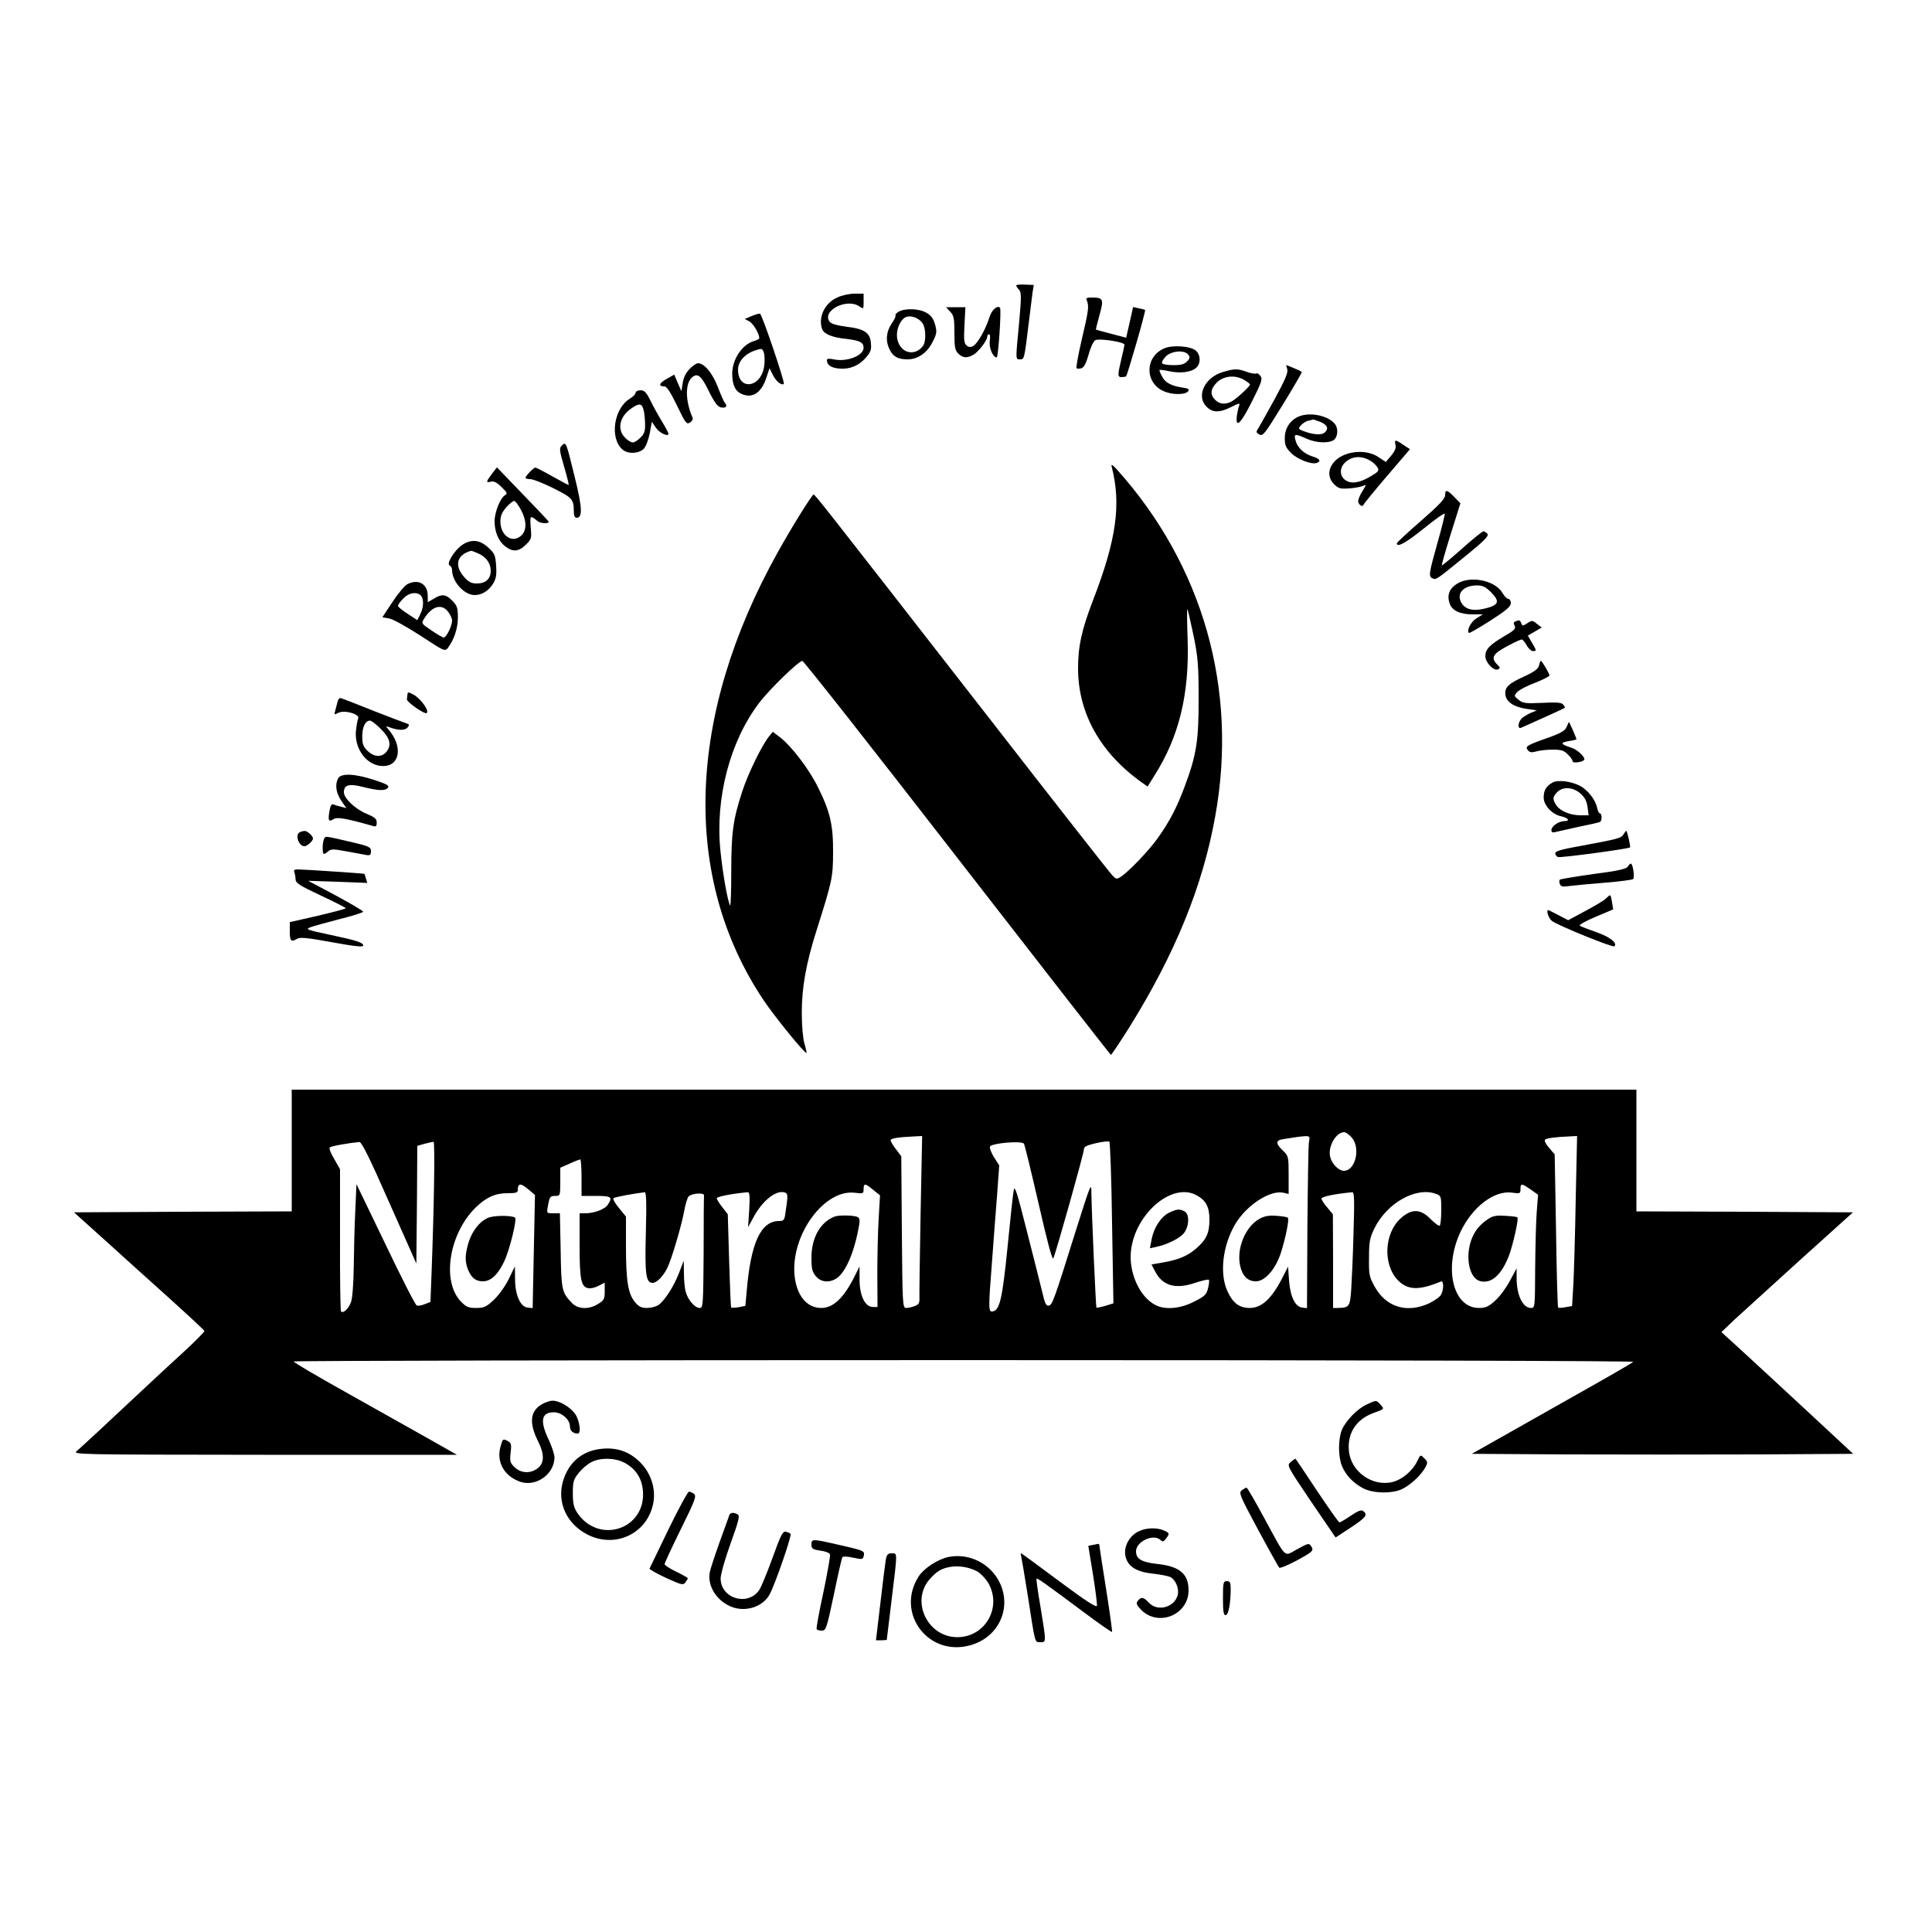 <?xml version="1.0" standalone="no"?>
<!DOCTYPE svg PUBLIC "-//W3C//DTD SVG 20010904//EN"
 "http://www.w3.org/TR/2001/REC-SVG-20010904/DTD/svg10.dtd">
<svg version="1.0" xmlns="http://www.w3.org/2000/svg"
 width="1000pt" height="1000pt" viewBox="0 0 1000 1000"
 preserveAspectRatio="xMidYMid meet">
<g transform="translate(0,1000) scale(0.1,-0.1)"
fill="#000000" stroke="none">
<path d="M5260 8523 c0 -4 6 -14 14 -22 13 -14 13 -36 1 -171 -19 -197 -19
-190 5 -190 22 0 22 2 45 190 8 69 18 141 20 160 l6 35 -46 2 c-25 1 -45 -1
-45 -4z"/>
<path d="M4333 8460 c-65 -29 -100 -104 -77 -165 10 -24 52 -42 124 -49 69 -8
90 -18 90 -46 0 -41 -88 -75 -155 -60 -24 5 -35 4 -35 -4 0 -24 19 -38 57 -43
56 -7 106 12 143 54 26 29 31 42 28 75 -4 56 -33 76 -128 87 -49 7 -78 15 -86
26 -42 57 90 124 154 79 22 -15 22 -14 22 25 l0 41 -47 0 c-27 0 -67 -9 -90
-20z"/>
<path d="M5626 8443 c11 -28 9 -49 -27 -201 -18 -78 -30 -144 -27 -148 4 -3
15 -3 26 0 13 5 24 26 37 72 9 35 25 68 34 73 21 11 151 -9 151 -23 0 -6 -9
-46 -19 -88 -19 -83 -18 -85 27 -77 6 2 104 341 99 345 -1 1 -16 5 -32 8 l-30
7 -18 -80 -18 -79 -77 20 c-42 11 -78 21 -79 22 -2 1 7 35 18 75 23 83 20 91
-40 91 -28 0 -32 -3 -25 -17z"/>
<path d="M4918 8387 c19 -20 22 -35 22 -110 0 -74 3 -90 20 -107 23 -23 45
-25 77 -7 26 14 73 75 73 94 0 7 4 13 9 13 6 0 7 -16 4 -35 -5 -34 16 -85 36
-85 8 0 25 249 17 257 -14 15 -44 -12 -55 -50 -18 -59 -61 -136 -84 -148 -13
-7 -23 -7 -34 3 -13 10 -15 29 -11 105 l5 93 -50 0 -50 0 21 -23z"/>
<path d="M4652 8387 c-12 -7 -20 -16 -17 -19 3 -3 -5 -23 -20 -43 -29 -43 -32
-92 -10 -135 19 -37 43 -50 93 -50 53 0 102 34 130 92 21 41 22 51 12 88 -8
29 -20 47 -43 60 -37 23 -110 26 -145 7z m123 -60 c18 -26 19 -96 2 -118 -44
-57 -119 -36 -133 38 -7 39 10 88 38 108 25 17 71 3 93 -28z"/>
<path d="M3890 8364 l-35 -15 24 -13 c20 -11 51 -63 51 -86 0 -4 -11 -10 -23
-14 -63 -15 -117 -94 -117 -170 0 -59 16 -92 51 -106 54 -23 100 7 125 83 l17
51 18 -36 c16 -32 45 -55 56 -45 7 7 -113 361 -123 363 -5 2 -25 -4 -44 -12z
m65 -261 c-17 -112 -135 -126 -135 -16 0 41 34 80 85 98 39 13 40 13 49 -11 4
-14 5 -46 1 -71z"/>
<path d="M6024 8196 c-100 -45 -99 -180 2 -222 43 -18 108 -18 123 0 9 11 4
15 -29 20 -59 9 -90 26 -106 59 -9 16 -14 30 -12 32 2 2 24 -1 48 -6 56 -13
116 -6 141 17 25 22 24 66 -1 89 -27 24 -123 31 -166 11z m126 -31 c10 -13 10
-19 -5 -35 -14 -15 -31 -20 -71 -20 -29 0 -56 4 -59 10 -3 5 5 21 19 35 29 29
95 35 116 10z"/>
<path d="M3570 8091 c-19 -19 -32 -44 -36 -72 l-7 -44 -19 43 -18 43 -39 -22
c-40 -22 -45 -39 -12 -39 12 0 31 -29 65 -99 44 -92 50 -99 67 -88 12 7 17 18
13 27 -37 85 -38 174 -3 206 28 25 48 11 84 -63 37 -75 52 -93 76 -93 20 0 24
10 10 26 -4 5 -21 42 -36 82 -28 72 -70 122 -102 122 -8 0 -28 -13 -43 -29z"/>
<path d="M6663 8088 c5 -17 -13 -57 -65 -153 -39 -71 -78 -140 -85 -152 -13
-19 -12 -23 6 -32 18 -10 28 4 121 155 56 91 100 167 98 169 -2 2 -21 12 -42
20 l-39 16 6 -23z"/>
<path d="M6328 8074 c-93 -28 -138 -125 -83 -179 31 -32 68 -32 129 -1 38 19
46 21 40 7 -4 -9 -9 -33 -12 -53 -8 -69 21 -41 79 76 49 97 55 115 43 130 -7
10 -17 16 -21 13 -5 -3 -27 0 -49 8 -48 18 -67 17 -126 -1z m113 -41 c16 -10
29 -20 29 -23 0 -10 -73 -77 -97 -89 -32 -16 -61 -13 -83 9 -28 28 -25 57 9
91 35 34 95 40 142 12z"/>
<path d="M3290 7967 c0 -7 -13 -20 -29 -30 -83 -49 -107 -203 -40 -263 27 -25
84 -23 110 2 12 12 25 46 32 81 l11 60 21 -31 c18 -27 65 -49 65 -31 0 4 -15
33 -34 64 -19 31 -46 80 -60 109 -21 42 -31 52 -51 52 -14 0 -25 -6 -25 -13z
m41 -88 c4 -13 7 -46 8 -72 1 -38 -4 -53 -24 -72 -13 -14 -31 -25 -40 -25 -9
0 -27 11 -40 25 -43 43 -28 110 34 152 40 27 53 26 62 -8z"/>
<path d="M6740 7850 c-53 -13 -90 -60 -90 -116 0 -39 5 -51 33 -79 33 -33 106
-61 133 -51 24 9 15 22 -24 34 -44 14 -78 46 -87 85 -9 32 -1 33 56 7 51 -23
117 -26 143 -7 21 16 24 60 5 83 -31 38 -109 59 -169 44z m95 -34 c37 -16 44
-36 20 -56 -16 -13 -60 -10 -109 9 -27 11 -28 12 -11 31 9 10 27 21 39 23 11
2 22 5 24 6 1 0 18 -6 37 -13z"/>
<path d="M7223 7698 c4 -16 -3 -33 -22 -56 l-28 -33 -38 25 c-67 46 -186 31
-233 -29 -30 -37 -28 -80 3 -111 23 -23 33 -25 78 -22 29 2 61 8 71 13 19 8
19 7 -2 -27 -12 -19 -22 -42 -22 -51 0 -19 22 -35 28 -19 2 6 57 73 122 149
l118 138 -34 22 c-41 29 -48 29 -41 1z m-125 -86 c13 -8 27 -23 33 -33 8 -15
2 -22 -34 -43 -60 -36 -101 -42 -132 -22 -32 21 -33 65 -2 93 36 34 88 36 135
5z"/>
<path d="M2908 7694 c-14 -14 -13 -24 12 -110 15 -52 26 -94 23 -94 -3 0 -41
20 -85 45 -44 25 -83 45 -87 45 -9 0 -51 -44 -51 -53 0 -4 11 -7 25 -7 14 0
67 -21 119 -47 98 -49 106 -57 106 -120 0 -22 5 -33 15 -33 31 0 29 53 -10
210 -45 184 -45 185 -67 164z"/>
<path d="M5754 7585 c50 -195 25 -376 -95 -688 -60 -155 -79 -241 -79 -356 0
-232 115 -438 330 -591 l30 -21 33 53 c130 203 184 426 174 712 -3 87 -4 156
-1 153 2 -2 16 -62 31 -133 23 -112 27 -154 27 -324 1 -220 -11 -298 -71 -458
-40 -108 -78 -182 -139 -268 -45 -64 -150 -174 -191 -201 -23 -15 -26 -15 -47
8 -13 13 -295 373 -626 799 -890 1143 -911 1170 -919 1170 -8 0 -110 -163
-185 -298 -472 -845 -499 -1682 -75 -2317 56 -84 211 -275 223 -275 2 0 -2 21
-10 47 -8 28 -14 91 -14 161 0 131 22 254 76 425 82 259 85 274 86 402 1 145
-15 213 -78 340 -46 94 -138 214 -198 260 l-36 27 -19 -23 c-37 -45 -110 -195
-139 -285 -48 -147 -57 -213 -57 -416 0 -103 -3 -181 -6 -175 -13 23 -39 170
-50 283 -28 272 49 566 199 764 54 72 207 220 225 219 7 0 368 -459 802 -1019
435 -561 792 -1019 795 -1020 3 0 46 64 95 142 237 381 380 730 445 1093 119
657 -63 1298 -509 1795 -23 25 -31 29 -27 15z"/>
<path d="M2546 7547 c-31 -41 -32 -47 -5 -40 14 4 31 -4 55 -28 29 -28 32 -34
18 -42 -24 -14 -54 -87 -54 -135 0 -55 20 -103 55 -130 38 -30 71 -28 107 9
29 28 30 33 25 90 -5 61 -3 64 35 32 15 -13 60 -15 58 -3 -1 3 -61 67 -135
143 l-133 138 -26 -34z m151 -187 c29 -54 30 -103 3 -130 -46 -46 -110 -4
-110 71 0 29 8 47 31 74 18 20 37 34 42 32 6 -2 21 -23 34 -47z"/>
<path d="M7480 7437 c0 -18 -32 -52 -125 -133 -69 -60 -125 -112 -125 -116 0
-24 47 2 140 77 58 47 106 81 108 76 1 -4 -15 -73 -38 -152 -45 -161 -47 -174
-24 -183 18 -7 16 -9 172 118 96 78 119 102 111 113 -6 7 -16 13 -21 13 -5 0
-55 -40 -111 -90 -55 -49 -102 -88 -104 -86 -2 2 19 75 46 162 l50 159 -31 32
c-38 39 -48 41 -48 10z"/>
<path d="M2390 7178 c-39 -28 -82 -98 -62 -105 6 -3 12 -13 12 -24 0 -60 63
-129 117 -129 37 0 72 22 94 57 17 28 20 46 17 95 -4 55 -8 64 -41 94 -44 41
-89 45 -137 12z m84 -42 c41 -17 66 -51 66 -90 0 -42 -26 -66 -71 -66 -30 0
-43 7 -68 35 -51 59 -36 114 37 134 1 1 18 -5 36 -13z"/>
<path d="M7539 6977 c-38 -25 -50 -59 -36 -100 12 -37 54 -57 119 -57 l53 0
-32 -20 c-29 -17 -53 -63 -40 -76 2 -3 52 26 110 63 83 53 106 73 107 91 0 12
-6 22 -12 22 -7 0 -21 13 -30 29 -38 68 -170 94 -239 48z m178 -42 c48 -48 41
-67 -28 -84 -67 -17 -109 -5 -128 35 -21 46 16 83 83 84 30 0 45 -7 73 -35z"/>
<path d="M2110 6977 c-14 -6 -49 -48 -78 -92 l-53 -80 35 -6 c19 -3 91 -43
162 -89 122 -80 127 -83 142 -64 32 43 52 101 52 157 0 51 -4 62 -29 88 -34
34 -54 36 -96 10 l-31 -18 0 33 c0 61 -48 89 -104 61z m68 -59 c17 -17 15 -63
-3 -98 l-15 -30 -50 33 c-27 17 -50 36 -50 41 0 6 12 23 27 38 28 30 70 37 91
16z m141 -84 c12 -15 21 -36 21 -46 0 -27 -30 -88 -43 -88 -6 0 -35 17 -64 37
-53 36 -53 36 -37 62 40 64 90 78 123 35z"/>
<path d="M7843 6783 c-9 -3 -10 -10 -3 -22 7 -15 -2 -24 -54 -54 -76 -45 -98
-68 -98 -103 0 -32 42 -77 64 -69 15 6 14 9 -3 26 -24 24 -24 41 -1 61 18 17
116 68 129 68 4 0 16 -14 25 -30 9 -17 24 -30 33 -30 19 0 19 2 -6 44 l-21 36
36 21 36 21 -25 19 c-23 19 -26 19 -50 3 -23 -15 -25 -15 -31 0 -6 17 -11 18
-31 9z"/>
<path d="M7966 6556 c-4 -18 -24 -33 -76 -57 -82 -37 -103 -57 -98 -95 4 -37
45 -64 109 -73 l54 -8 -30 -12 c-16 -7 -38 -20 -47 -28 -21 -19 -25 -58 -5
-50 64 28 223 100 226 103 2 2 -1 10 -8 17 -8 11 -34 13 -108 9 -88 -4 -101
-2 -123 16 -24 19 -24 21 -7 40 10 11 52 33 93 48 40 16 74 33 74 38 0 9 -39
76 -45 76 -1 0 -6 -11 -9 -24z"/>
<path d="M2109 6405 c-1 -8 -2 -19 -3 -24 -2 -14 91 -79 102 -72 17 10 -32 77
-68 96 -27 14 -30 14 -31 0z"/>
<path d="M1746 6363 c-4 -15 -9 -36 -12 -46 -5 -17 -3 -17 16 -7 32 17 114 -6
104 -29 -4 -9 -9 -39 -12 -67 -7 -94 59 -179 141 -179 88 0 103 102 28 189
-15 18 -15 19 4 12 45 -17 81 -18 94 -2 11 13 10 17 -5 22 -11 3 -86 32 -169
64 -82 33 -157 62 -166 65 -12 5 -18 -1 -23 -22z m221 -132 c51 -49 61 -85 35
-120 -25 -33 -66 -31 -101 4 -21 20 -26 35 -26 74 0 48 16 81 40 81 7 0 30
-17 52 -39z"/>
<path d="M8109 6238 c-9 -21 -30 -33 -103 -59 -105 -37 -114 -43 -97 -63 9
-11 20 -12 44 -5 18 5 56 9 85 9 43 0 58 -5 77 -25 14 -13 25 -29 25 -36 0
-10 47 -5 59 7 11 11 -33 54 -66 64 -56 18 -59 26 -14 34 23 3 41 8 41 10 0 2
-9 23 -19 47 l-20 43 -12 -26z"/>
<path d="M1750 5971 c-17 -33 -11 -74 16 -115 l27 -39 -26 7 c-14 3 -32 8 -40
12 -11 4 -17 -5 -22 -36 -8 -48 -4 -56 23 -39 18 11 64 3 205 -37 13 -4 17 1
17 18 0 20 -10 28 -55 47 -57 24 -115 79 -115 110 0 39 26 46 98 28 80 -20
116 -22 130 -4 9 10 -6 19 -71 40 -101 33 -172 36 -187 8z"/>
<path d="M8035 5949 c-32 -18 -45 -40 -45 -77 0 -40 43 -87 90 -97 37 -8 49
-25 18 -25 -30 0 -68 -26 -68 -47 0 -11 6 -14 23 -9 12 3 67 15 121 27 55 11
103 22 108 25 11 7 10 44 -1 44 -5 0 -11 12 -14 28 -9 43 -48 93 -90 115 -47
24 -115 32 -142 16z m145 -56 c23 -20 33 -40 37 -70 l6 -43 -42 0 c-52 0 -104
21 -125 51 -21 31 -20 45 4 69 30 30 83 26 120 -7z"/>
<path d="M1553 5693 c-28 -11 -8 -73 23 -73 14 0 44 27 44 40 0 13 -30 40 -43
39 -7 0 -18 -3 -24 -6z"/>
<path d="M8403 5681 c-13 -20 -25 -23 -235 -62 -85 -15 -118 -25 -118 -35 0
-8 6 -17 14 -20 13 -5 365 42 373 50 4 4 -15 86 -20 86 -1 0 -8 -9 -14 -19z"/>
<path d="M1676 5654 c-8 -21 -8 -74 1 -74 3 0 14 6 22 14 14 12 27 12 91 0 41
-7 87 -16 103 -19 23 -4 27 -1 27 19 0 22 -8 26 -112 50 -133 31 -124 30 -132
10z"/>
<path d="M8425 5514 c-8 -12 -53 -22 -178 -38 -92 -13 -170 -26 -173 -29 -4
-3 -4 -14 0 -23 5 -13 15 -15 49 -10 23 3 105 11 182 17 77 6 144 15 148 19 9
8 -1 80 -12 80 -3 0 -11 -7 -16 -16z"/>
<path d="M1524 5484 c3 -9 6 -25 6 -37 1 -18 23 -32 130 -82 71 -33 129 -63
130 -66 0 -3 -65 -20 -145 -39 l-145 -33 0 -49 c0 -49 7 -56 38 -37 15 9 55 5
180 -18 121 -22 162 -26 162 -17 0 15 -32 26 -165 54 -131 28 -136 30 -107 41
12 5 79 23 147 41 69 17 125 35 125 39 0 4 -64 42 -142 84 l-143 76 153 -5
153 -6 -7 23 c-3 12 -7 23 -8 24 -1 2 -314 23 -344 23 -18 0 -23 -4 -18 -16z"/>
<path d="M8314 5351 c-10 -11 -59 -40 -108 -66 l-89 -48 -46 24 c-25 13 -49
25 -53 27 -19 9 -5 -39 15 -55 30 -23 315 -139 323 -131 17 17 -22 48 -93 73
-43 15 -82 30 -86 34 -4 5 33 25 83 46 l90 38 -6 36 c-8 45 -7 44 -30 22z"/>
<path d="M1510 4045 l0 -315 -563 -2 -564 -3 150 -135 c82 -74 233 -211 336
-303 102 -92 187 -171 189 -176 1 -4 -48 -54 -110 -111 -62 -57 -147 -135
-188 -174 -210 -197 -341 -318 -362 -336 -23 -19 -15 -19 972 -20 l995 0 -150
85 c-82 46 -272 153 -422 237 -150 84 -273 156 -273 161 0 4 1562 7 3472 7
2123 0 3468 -4 3462 -9 -5 -5 -146 -87 -314 -181 -168 -95 -354 -200 -414
-234 l-108 -61 497 -3 c273 -1 717 -1 987 0 l490 3 -253 235 c-139 129 -293
271 -341 315 l-88 80 67 64 c38 35 191 174 341 310 l273 246 -560 3 -561 2 0
315 0 315 -3480 0 -3480 0 0 -315z m5485 69 c49 -53 22 -174 -39 -174 -27 0
-62 35 -71 72 -13 53 30 128 73 128 7 0 24 -12 37 -26z m-2230 -396 c-4 -222
-7 -418 -6 -436 1 -26 -3 -34 -24 -42 -15 -6 -35 -10 -45 -10 -18 0 -19 17
-22 393 l-3 392 -27 36 c-16 20 -28 41 -28 47 0 10 37 16 124 20 l39 2 -8
-402z m2010 370 c-3 -18 -6 -219 -8 -446 l-2 -413 -25 3 c-36 4 -62 57 -68
141 l-5 71 -31 -61 c-55 -106 -106 -153 -168 -153 -53 0 -86 25 -114 85 -43
91 -26 237 39 348 59 100 183 180 252 163 l25 -6 0 98 c0 96 -1 99 -30 127
-39 37 -38 53 3 59 67 11 83 13 110 15 26 1 28 -1 22 -31z m1381 -290 c-3
-178 -9 -376 -12 -440 l-7 -118 -34 -6 c-19 -4 -36 -4 -38 -2 -3 2 -8 182 -11
399 l-7 394 -29 34 c-16 18 -26 37 -21 42 8 8 55 14 127 17 l39 2 -7 -322z
m-2400 -129 l7 -415 -42 -13 c-24 -7 -44 -11 -46 -9 -3 3 -25 497 -26 593 0
58 -3 50 -79 -190 -115 -367 -123 -390 -142 -393 -13 -2 -20 12 -32 65 -9 37
-45 180 -80 317 -52 206 -64 244 -69 215 -4 -19 -18 -151 -32 -294 -27 -268
-40 -326 -77 -333 -22 -4 -23 10 -3 263 8 105 19 258 26 341 l11 152 -27 42
c-14 23 -24 48 -21 55 6 18 166 32 176 15 4 -6 38 -146 76 -311 45 -198 71
-294 76 -282 16 37 158 544 158 562 0 16 12 22 63 34 34 8 65 11 69 8 4 -4 11
-193 14 -422z m-3741 106 l140 -315 3 305 2 304 38 11 c20 5 41 10 46 10 8 0
3 -322 -10 -672 l-6 -157 -29 -11 c-16 -7 -35 -10 -42 -7 -7 2 -80 145 -162
317 l-150 311 -6 -138 c-4 -76 -7 -205 -8 -288 -1 -86 -7 -165 -14 -184 -12
-34 -40 -61 -52 -49 -3 3 -6 170 -5 371 l0 365 -30 53 c-17 28 -28 55 -23 60
7 7 99 23 153 28 12 1 56 -89 155 -314z m995 130 l0 -95 75 0 c80 0 88 -6 60
-47 -16 -23 -70 -43 -117 -43 l-28 0 0 -167 c0 -180 8 -215 47 -221 12 -2 35
4 52 13 l31 16 0 -45 c0 -40 -4 -47 -34 -65 -49 -31 -106 -28 -138 7 -50 53
-53 66 -56 270 l-4 192 -34 0 c-35 0 -35 0 -28 38 9 49 11 52 40 52 23 0 24 2
24 73 l0 73 48 21 c26 12 50 21 55 22 4 1 7 -42 7 -94z m-273 -63 l32 -27 -6
-293 -6 -293 -26 3 c-38 4 -65 65 -65 148 l-1 65 -32 -66 c-19 -38 -52 -84
-78 -108 -39 -36 -50 -41 -91 -41 -40 0 -51 5 -80 35 -99 106 -59 352 80 487
53 51 102 73 164 72 42 0 52 3 52 16 0 37 15 38 57 2z m1783 -1 l35 -28 -7
-119 c-4 -66 -7 -195 -7 -289 l1 -170 -23 0 c-41 0 -69 56 -70 139 l0 71 -25
-50 c-56 -113 -111 -165 -173 -165 -77 0 -130 67 -139 175 -16 209 158 443
315 421 41 -5 43 -4 43 19 0 32 8 31 50 -4z m3403 2 l38 -27 -7 -90 c-4 -50
-7 -182 -8 -293 -1 -199 -1 -203 -22 -203 -42 0 -74 66 -74 154 l0 51 -35 -65
c-19 -36 -53 -82 -76 -102 -34 -31 -49 -38 -84 -38 -135 0 -184 207 -95 395
62 129 174 214 265 202 43 -6 45 -5 45 18 0 31 5 31 53 -2z m-4580 -220 c-6
-219 0 -263 35 -263 21 0 53 32 75 75 22 43 74 219 88 295 6 36 17 70 23 77
16 17 81 21 80 6 -1 -7 -2 -141 -2 -298 -2 -269 -3 -285 -20 -285 -25 0 -60
40 -72 81 -6 19 -10 63 -10 99 l-1 65 -24 -63 c-27 -70 -74 -143 -107 -167
-13 -8 -39 -15 -59 -15 -29 0 -43 7 -62 30 -36 42 -47 110 -47 287 l0 156 -36
44 c-20 24 -33 47 -29 51 5 6 104 24 162 31 8 1 10 -51 6 -206z m535 116 l-6
-91 29 53 c47 87 119 143 163 126 15 -6 15 -17 0 -114 -4 -28 -9 -33 -32 -33
-94 0 -146 -113 -167 -362 l-7 -77 -34 -7 c-19 -3 -37 -4 -39 -2 -3 2 -7 112
-11 244 l-7 239 -28 36 c-16 20 -29 41 -29 47 0 8 74 23 159 31 11 1 13 -16 9
-90z m2312 76 c51 -26 70 -61 70 -127 0 -69 -15 -103 -66 -148 -46 -40 -89
-59 -171 -74 l-63 -11 18 -34 c38 -76 106 -96 208 -61 36 12 68 19 71 16 3 -3
1 -22 -4 -43 -8 -33 -16 -42 -72 -70 -71 -37 -150 -44 -200 -18 -83 42 -140
170 -127 282 22 191 211 353 336 288z m816 -192 c-3 -115 -9 -247 -12 -295 -6
-92 -10 -97 -71 -98 l-23 0 0 243 -1 242 -29 35 c-17 19 -30 40 -30 46 0 10
65 24 159 33 11 1 12 -34 7 -206z m428 197 c25 -9 26 -13 26 -84 0 -41 -4 -77
-8 -80 -5 -3 -26 13 -47 34 -53 54 -98 55 -155 4 -85 -77 -93 -237 -16 -319
51 -53 109 -56 224 -8 15 6 16 -40 1 -68 -6 -12 -34 -31 -62 -45 -115 -53
-223 -20 -282 87 -28 50 -30 62 -29 149 0 82 4 103 27 150 64 133 218 220 321
180z"/>
<path d="M6520 3692 c-74 -40 -121 -155 -101 -244 12 -54 41 -81 83 -80 46 1
100 63 127 145 25 77 45 177 37 184 -3 4 -30 8 -59 10 -38 3 -61 -1 -87 -15z"/>
<path d="M2525 3696 c-44 -19 -82 -69 -100 -128 -19 -64 -19 -99 -2 -141 18
-43 41 -60 79 -59 41 1 80 40 111 110 27 62 63 209 53 219 -13 13 -112 13
-141 -1z"/>
<path d="M4320 3703 c-74 -28 -120 -110 -120 -212 0 -59 4 -74 23 -97 25 -29
63 -35 100 -15 47 25 92 120 118 249 11 54 11 64 -1 72 -16 10 -96 12 -120 3z"/>
<path d="M7705 3692 c-45 -29 -73 -63 -90 -111 -32 -91 -9 -198 46 -212 57
-15 109 30 148 128 21 55 53 194 45 202 -2 3 -30 6 -62 8 -44 3 -64 0 -87 -15z"/>
<path d="M6051 3723 c-42 -21 -78 -76 -90 -136 l-9 -48 32 7 c59 12 127 47
146 74 26 37 27 96 1 110 -26 14 -40 12 -80 -7z"/>
<path d="M2802 2730 c-59 -36 -64 -97 -16 -192 32 -64 32 -110 -2 -137 -38
-30 -88 -27 -121 5 -23 23 -25 31 -20 75 5 41 3 50 -13 59 -27 15 -28 14 -40
-30 -21 -79 21 -152 104 -180 82 -27 176 41 176 127 0 15 -14 57 -30 91 -47
99 -38 142 27 142 41 0 83 -38 83 -73 0 -23 16 -37 41 -37 18 0 9 67 -13 100
-26 37 -81 70 -118 70 -14 0 -40 -9 -58 -20z"/>
<path d="M7075 2731 c-50 -23 -109 -84 -130 -133 -19 -48 -19 -138 1 -186 19
-47 58 -88 109 -115 52 -28 155 -29 205 -3 45 23 97 73 117 110 14 26 13 30
-5 48 -20 20 -20 20 -37 -16 -23 -48 -76 -93 -124 -106 -105 -28 -218 51 -229
159 -9 93 37 164 126 197 60 22 58 20 37 44 -22 24 -20 24 -70 1z"/>
<path d="M3098 2499 c-91 -14 -157 -73 -184 -166 -32 -109 19 -220 125 -275
142 -74 307 1 341 155 16 72 -6 151 -57 208 -60 66 -133 92 -225 78z m132 -69
c60 -31 93 -81 98 -149 14 -196 -227 -276 -339 -113 -19 29 -24 48 -24 103 0
60 3 71 31 106 17 21 46 46 65 55 46 24 120 23 169 -2z"/>
<path d="M6681 2433 c-21 -18 -21 -18 105 -205 l127 -186 78 51 c79 53 90 66
66 85 -10 9 -26 3 -65 -23 -28 -19 -55 -35 -59 -35 -4 0 -57 75 -117 165 -60
91 -110 165 -111 165 -2 0 -12 -8 -24 -17z"/>
<path d="M6427 2286 c-16 -13 -10 -27 84 -202 56 -104 106 -193 110 -198 4 -5
46 13 93 38 77 42 85 49 76 67 -14 24 -15 24 -80 -12 -66 -36 -49 -52 -166
163 -47 87 -88 158 -92 158 -4 0 -15 -7 -25 -14z"/>
<path d="M3460 2084 c-52 -107 -96 -199 -98 -203 -1 -4 37 -26 85 -48 79 -36
89 -39 100 -24 7 9 13 19 13 22 0 3 -27 18 -60 34 -33 16 -60 33 -60 39 0 6
38 88 84 181 74 150 82 171 68 183 -9 6 -21 12 -26 11 -6 0 -54 -88 -106 -195z"/>
<path d="M3775 2158 c-2 -7 -25 -70 -50 -139 -25 -70 -48 -140 -51 -156 -15
-74 40 -156 121 -183 73 -24 158 7 190 70 29 56 115 304 107 311 -4 4 -15 9
-26 11 -15 2 -26 -20 -68 -137 -28 -77 -59 -152 -69 -166 -60 -85 -199 -42
-199 61 0 21 23 102 51 180 42 116 49 144 38 151 -20 12 -39 11 -44 -3z"/>
<path d="M5890 2072 c-48 -25 -76 -82 -64 -130 13 -51 57 -78 140 -87 37 -4
78 -12 90 -17 28 -13 48 -59 40 -93 -16 -65 -105 -89 -150 -40 -27 29 -39 31
-56 10 -11 -13 -8 -21 15 -46 90 -93 249 -27 247 102 -1 84 -48 122 -162 134
-81 9 -110 26 -110 65 0 52 92 94 128 58 9 -9 15 -8 27 8 20 26 19 29 -10 42
-38 17 -95 15 -135 -6z"/>
<path d="M4200 2006 c0 -22 6 -26 46 -32 25 -3 48 -12 50 -19 3 -6 -13 -94
-34 -196 -22 -101 -38 -187 -35 -191 2 -5 14 -8 27 -8 21 0 25 11 62 186 21
102 41 189 44 194 3 5 26 4 53 -2 54 -11 54 -11 59 16 3 18 -11 23 -117 47
-151 35 -155 35 -155 5z"/>
<path d="M5654 2003 l-21 -4 24 -147 c13 -81 22 -154 21 -163 -2 -12 -56 23
-196 127 -106 79 -194 144 -197 144 -2 0 -2 -6 0 -12 2 -7 18 -101 35 -208 39
-252 35 -240 65 -240 31 0 31 -3 1 180 -14 80 -23 147 -21 149 4 4 41 -22 249
-177 76 -57 140 -101 142 -99 2 2 -12 102 -31 223 -19 120 -35 222 -35 227 0
4 -3 6 -7 6 -5 -1 -17 -4 -29 -6z"/>
<path d="M4585 1928 c-3 -18 -16 -120 -28 -225 l-23 -193 28 0 c15 0 28 1 28
3 0 1 11 94 25 207 31 253 31 240 0 240 -19 0 -25 -6 -30 -32z"/>
<path d="M4909 1941 c-54 -11 -126 -58 -153 -99 -124 -191 50 -421 269 -357
143 41 212 189 151 320 -47 101 -158 158 -267 136z m148 -74 c18 -10 44 -37
58 -60 73 -126 -15 -281 -160 -281 -154 0 -243 186 -143 300 36 41 61 56 108
64 43 7 95 -1 137 -23z"/>
<path d="M6330 1728 c0 -68 3 -88 14 -88 14 0 26 60 26 134 0 35 -3 42 -20 42
-18 0 -20 -7 -20 -88z"/>
</g>
</svg>
